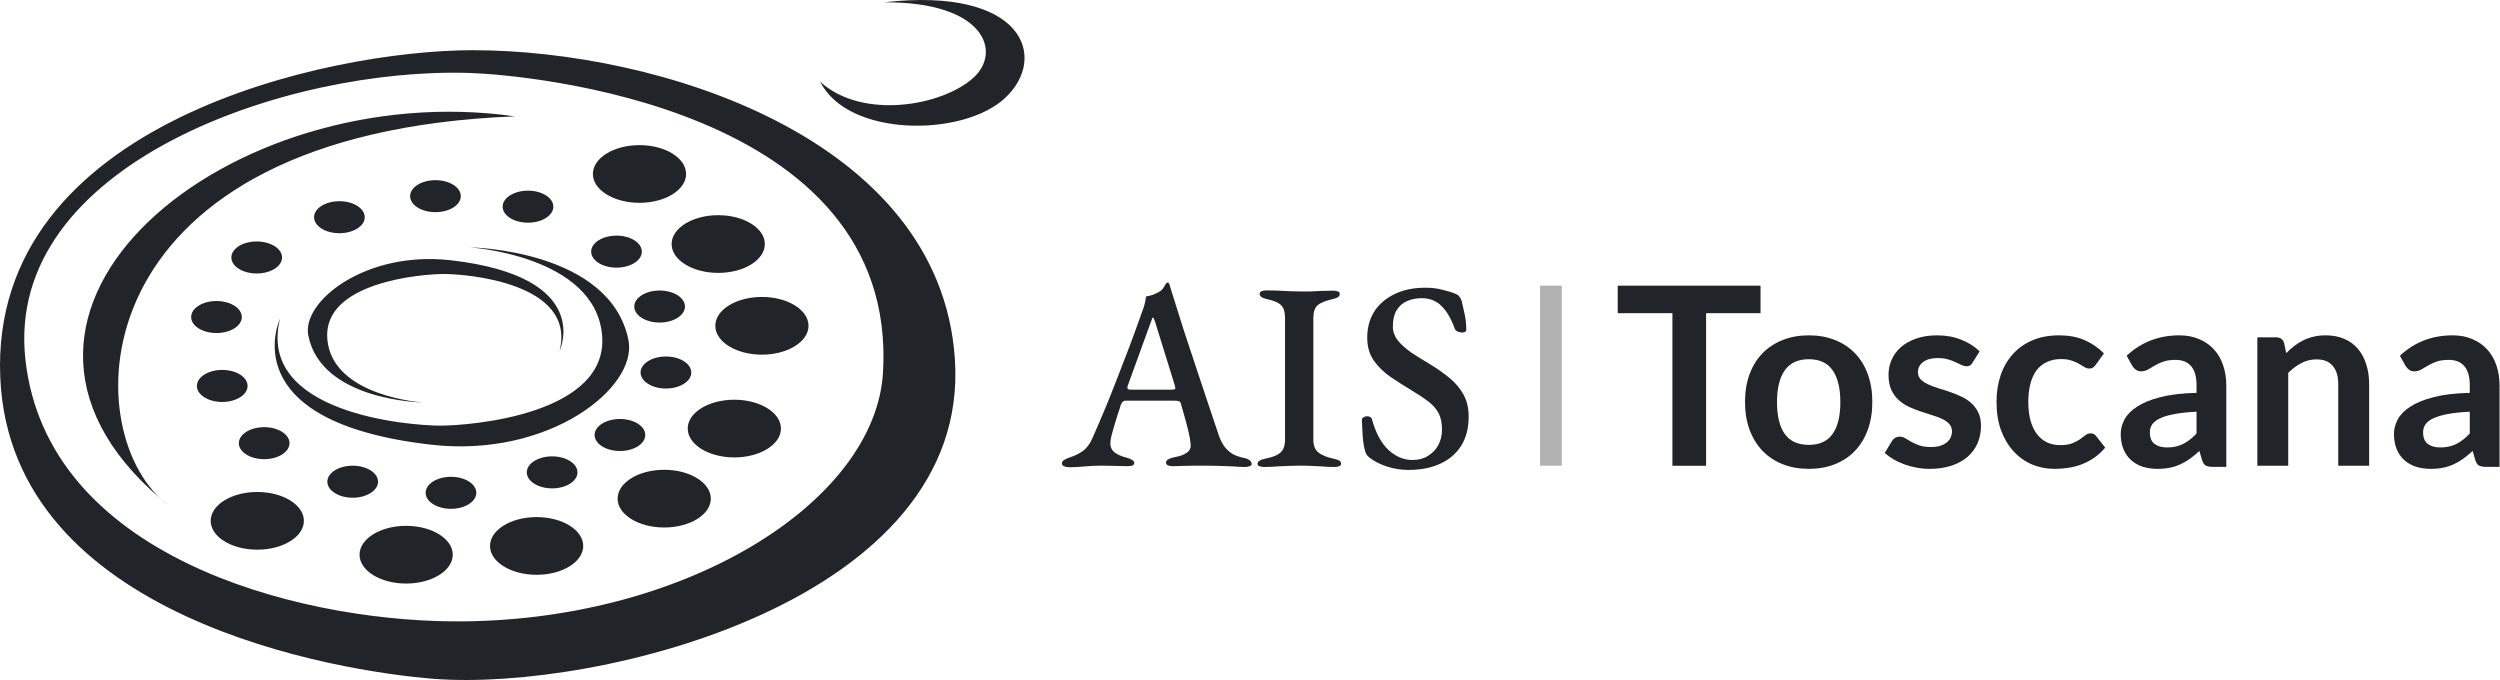 <svg width="125" height="34" viewBox="0 0 125 34" fill="none" xmlns="http://www.w3.org/2000/svg">
<path fill-rule="evenodd" clip-rule="evenodd" d="M23.631 2.51C32.836 2.51 46.98 6.844 47.743 17.929C48.585 30.042 29.891 34.576 21.7 33.942C16.985 33.577 0.523 30.959 0.013 18.866C-0.526 6.092 16.491 2.51 23.631 2.51ZM23.541 3.65C14.381 3.331 0.192 8.212 1.27 17.975C2.347 27.738 14.606 31.002 22.598 31.068C34.144 31.164 43.771 25.15 44.151 18.614C44.928 5.267 26.144 3.741 23.541 3.65ZM16.97 10.06C17.67 10.06 18.237 10.419 18.237 10.86C18.237 11.302 17.67 11.661 16.97 11.661C16.271 11.661 15.703 11.302 15.703 10.86C15.703 10.419 16.271 10.06 16.97 10.06ZM21.773 9.008C22.472 9.008 23.04 9.366 23.04 9.808C23.04 10.25 22.472 10.608 21.773 10.608C21.073 10.608 20.506 10.25 20.506 9.808C20.506 9.366 21.073 9.008 21.773 9.008ZM33.296 17.825C33.996 17.825 34.564 18.184 34.564 18.625C34.564 19.067 33.996 19.426 33.296 19.426C32.597 19.426 32.029 19.067 32.029 18.625C32.029 18.184 32.597 17.825 33.296 17.825ZM8.037 24.943C-2.992 15.505 11.529 3.788 25.741 5.818C4.253 6.661 3.751 20.971 8.037 24.943ZM8.037 24.943C8.158 25.046 8.282 25.15 8.409 25.253C8.281 25.158 8.157 25.054 8.037 24.943ZM30.997 20.949C31.697 20.949 32.264 21.308 32.264 21.75C32.264 22.191 31.697 22.55 30.997 22.55C30.298 22.55 29.73 22.191 29.73 21.75C29.73 21.308 30.298 20.949 30.997 20.949ZM13.209 21.358C13.908 21.358 14.476 21.717 14.476 22.158C14.476 22.6 13.908 22.959 13.209 22.959C12.51 22.959 11.942 22.6 11.942 22.158C11.942 21.717 12.51 21.358 13.209 21.358ZM32.98 14.526C33.68 14.526 34.248 14.885 34.248 15.326C34.248 15.768 33.68 16.127 32.98 16.127C32.281 16.127 31.713 15.768 31.713 15.326C31.713 14.885 32.281 14.526 32.98 14.526ZM26.399 9.533C27.099 9.533 27.667 9.892 27.667 10.334C27.667 10.775 27.099 11.134 26.399 11.134C25.7 11.134 25.132 10.775 25.132 10.334C25.132 9.892 25.7 9.533 26.399 9.533ZM30.825 11.781C31.524 11.781 32.092 12.14 32.092 12.582C32.092 13.024 31.524 13.382 30.825 13.382C30.125 13.382 29.558 13.024 29.558 12.582C29.558 12.14 30.125 11.781 30.825 11.781ZM12.835 12.073C13.535 12.073 14.103 12.432 14.103 12.874C14.103 13.315 13.535 13.674 12.835 13.674C12.136 13.674 11.568 13.315 11.568 12.874C11.568 12.432 12.136 12.073 12.835 12.073ZM10.824 15.051C11.523 15.051 12.091 15.41 12.091 15.852C12.091 16.294 11.523 16.652 10.824 16.652C10.124 16.652 9.557 16.294 9.557 15.852C9.557 15.41 10.124 15.051 10.824 15.051ZM11.111 18.496C11.811 18.496 12.379 18.855 12.379 19.297C12.379 19.739 11.811 20.098 11.111 20.098C10.412 20.098 9.844 19.739 9.844 19.297C9.844 18.855 10.412 18.496 11.111 18.496ZM27.606 22.818C28.306 22.818 28.874 23.177 28.874 23.618C28.874 24.06 28.306 24.419 27.606 24.419C26.907 24.419 26.339 24.06 26.339 23.618C26.339 23.177 26.907 22.818 27.606 22.818ZM22.549 23.84C23.248 23.84 23.816 24.198 23.816 24.64C23.816 25.082 23.248 25.441 22.549 25.441C21.849 25.441 21.282 25.082 21.282 24.64C21.282 24.198 21.849 23.84 22.549 23.84ZM17.635 23.285C18.334 23.285 18.902 23.644 18.902 24.085C18.902 24.527 18.334 24.886 17.635 24.886C16.935 24.886 16.367 24.527 16.367 24.085C16.367 23.644 16.935 23.285 17.635 23.285ZM36.716 19.986C38.002 19.986 39.047 20.632 39.047 21.428C39.047 22.224 38.002 22.871 36.716 22.871C35.43 22.871 34.386 22.224 34.386 21.428C34.386 20.632 35.43 19.986 36.716 19.986ZM26.831 25.854C28.117 25.854 29.161 26.501 29.161 27.297C29.161 28.093 28.117 28.74 26.831 28.74C25.544 28.74 24.5 28.093 24.5 27.297C24.5 26.501 25.544 25.854 26.831 25.854ZM23.488 12.368C23.488 12.368 30.515 12.464 31.424 17.009C31.898 19.378 27.455 22.904 21.569 22.236C11.53 21.098 14.004 15.933 14.004 15.933C12.808 20.673 20.46 21.281 22.014 21.281C23.568 21.281 30.462 20.713 30.103 16.743C29.745 12.773 23.488 12.368 23.488 12.368ZM21.137 20.123C21.137 20.123 16.07 20.054 15.415 16.778C15.073 15.072 18.277 12.53 22.521 13.011C29.76 13.832 27.977 17.554 27.977 17.554C28.839 14.138 23.321 13.7 22.201 13.7C21.08 13.7 16.108 14.109 16.367 16.97C16.625 19.832 21.137 20.123 21.137 20.123ZM20.307 26.292C21.593 26.292 22.638 26.939 22.638 27.735C22.638 28.531 21.593 29.178 20.307 29.178C19.021 29.178 17.977 28.531 17.977 27.735C17.977 26.939 19.021 26.292 20.307 26.292ZM38.096 14.847C39.382 14.847 40.426 15.493 40.426 16.29C40.426 17.086 39.382 17.733 38.096 17.733C36.809 17.733 35.765 17.086 35.765 16.29C35.765 15.493 36.809 14.847 38.096 14.847ZM31.974 7.256C33.261 7.256 34.305 7.902 34.305 8.699C34.305 9.495 33.261 10.141 31.974 10.141C30.688 10.141 29.644 9.495 29.644 8.699C29.644 7.902 30.688 7.256 31.974 7.256ZM35.911 10.759C37.198 10.759 38.242 11.406 38.242 12.202C38.242 12.999 37.198 13.645 35.911 13.645C34.625 13.645 33.581 12.999 33.581 12.202C33.581 11.406 34.625 10.759 35.911 10.759ZM33.21 23.489C34.496 23.489 35.541 24.136 35.541 24.932C35.541 25.728 34.496 26.375 33.21 26.375C31.924 26.375 30.88 25.728 30.88 24.932C30.88 24.136 31.924 23.489 33.21 23.489ZM12.864 24.599C14.15 24.599 15.194 25.245 15.194 26.042C15.194 26.838 14.15 27.484 12.864 27.484C11.578 27.484 10.534 26.838 10.534 26.042C10.534 25.245 11.578 24.599 12.864 24.599ZM44.196 0.116C51.163 -0.685 52.443 2.862 50.251 4.903C48.151 6.859 42.401 6.873 41.008 4.085C43.097 6.001 47.107 5.312 48.677 3.882C50.098 2.588 49.237 0.081 44.196 0.116Z" fill="#212529"/>
<path d="M70.43 23.496C70.057 23.496 69.705 23.443 69.376 23.335C69.047 23.237 68.744 23.085 68.468 22.879C68.433 22.843 68.393 22.803 68.348 22.758C68.313 22.705 68.286 22.651 68.268 22.597C68.206 22.392 68.162 22.137 68.135 21.832C68.117 21.52 68.104 21.242 68.095 21.001C68.095 20.938 68.121 20.893 68.175 20.866C68.228 20.831 68.29 20.813 68.362 20.813C68.424 20.813 68.473 20.826 68.508 20.853C68.553 20.871 68.584 20.911 68.602 20.974C68.789 21.654 69.065 22.163 69.429 22.503C69.794 22.834 70.19 23 70.617 23C70.92 23 71.178 22.933 71.391 22.799C71.614 22.665 71.787 22.486 71.912 22.262C72.037 22.029 72.099 21.77 72.099 21.484C72.099 21.144 72.041 20.866 71.925 20.652C71.81 20.437 71.641 20.245 71.418 20.075C71.196 19.905 70.92 19.721 70.591 19.525C70.235 19.31 69.883 19.086 69.536 18.854C69.198 18.621 68.918 18.348 68.695 18.035C68.473 17.722 68.362 17.337 68.362 16.881C68.362 16.398 68.473 15.973 68.695 15.607C68.927 15.231 69.26 14.936 69.696 14.721C70.132 14.497 70.657 14.386 71.271 14.386C71.592 14.386 71.881 14.421 72.139 14.493C72.406 14.555 72.619 14.623 72.779 14.694C72.859 14.721 72.922 14.766 72.966 14.828C73.02 14.891 73.06 14.967 73.086 15.056C73.131 15.244 73.18 15.463 73.233 15.714C73.287 15.964 73.313 16.219 73.313 16.479C73.313 16.577 73.242 16.626 73.1 16.626C73.02 16.626 72.944 16.608 72.873 16.573C72.802 16.537 72.757 16.492 72.739 16.438C72.561 15.938 72.339 15.557 72.072 15.298C71.814 15.039 71.485 14.909 71.084 14.909C70.817 14.909 70.573 14.958 70.35 15.056C70.137 15.146 69.963 15.298 69.83 15.513C69.705 15.718 69.643 15.991 69.643 16.331C69.643 16.573 69.723 16.801 69.883 17.015C70.052 17.221 70.275 17.422 70.55 17.619C70.835 17.807 71.151 18.004 71.498 18.21C71.863 18.433 72.192 18.666 72.486 18.907C72.779 19.149 73.011 19.426 73.18 19.739C73.349 20.044 73.433 20.41 73.433 20.84C73.433 21.403 73.309 21.886 73.06 22.289C72.811 22.682 72.459 22.982 72.005 23.188C71.56 23.393 71.035 23.496 70.43 23.496Z" fill="#212529"/>
<path d="M63.224 23.349C63.127 23.349 63.042 23.335 62.971 23.309C62.909 23.291 62.877 23.25 62.877 23.188C62.877 23.072 63.007 22.986 63.264 22.933C63.603 22.87 63.852 22.772 64.012 22.638C64.172 22.503 64.252 22.284 64.252 21.98V15.915C64.252 15.611 64.19 15.396 64.065 15.271C63.941 15.137 63.709 15.034 63.371 14.963C63.113 14.909 62.984 14.819 62.984 14.694C62.984 14.632 63.015 14.587 63.078 14.56C63.14 14.533 63.22 14.52 63.318 14.52C63.549 14.52 63.754 14.524 63.932 14.533C64.119 14.542 64.297 14.551 64.466 14.56C64.635 14.569 64.817 14.573 65.013 14.573C65.2 14.573 65.373 14.573 65.533 14.573C65.703 14.564 65.872 14.556 66.041 14.546C66.219 14.538 66.419 14.533 66.641 14.533C66.748 14.533 66.832 14.546 66.895 14.573C66.957 14.591 66.988 14.632 66.988 14.694C66.988 14.766 66.953 14.824 66.882 14.869C66.819 14.904 66.726 14.936 66.601 14.963C66.254 15.043 66.01 15.146 65.867 15.271C65.734 15.396 65.667 15.611 65.667 15.915V21.98C65.667 22.275 65.751 22.49 65.921 22.624C66.09 22.758 66.339 22.861 66.668 22.933C66.801 22.96 66.899 22.991 66.962 23.027C67.024 23.063 67.055 23.116 67.055 23.188C67.055 23.241 67.024 23.282 66.962 23.309C66.908 23.335 66.828 23.349 66.721 23.349C66.499 23.349 66.294 23.34 66.107 23.322C65.921 23.313 65.738 23.304 65.56 23.295C65.391 23.286 65.209 23.282 65.013 23.282C64.799 23.282 64.599 23.286 64.412 23.295C64.234 23.304 64.047 23.313 63.852 23.322C63.656 23.34 63.447 23.349 63.224 23.349Z" fill="#212529"/>
<path d="M53.469 23.362C53.363 23.362 53.274 23.344 53.203 23.309C53.131 23.282 53.096 23.237 53.096 23.174C53.096 23.103 53.131 23.045 53.203 23C53.274 22.955 53.371 22.91 53.496 22.866C53.736 22.794 53.954 22.687 54.15 22.544C54.346 22.401 54.506 22.181 54.631 21.886C54.871 21.341 55.093 20.822 55.298 20.33C55.503 19.829 55.698 19.337 55.885 18.854C56.072 18.371 56.263 17.874 56.459 17.364C56.655 16.846 56.855 16.295 57.06 15.714C57.14 15.508 57.198 15.338 57.233 15.204C57.269 15.061 57.291 14.936 57.3 14.828C57.416 14.802 57.522 14.775 57.62 14.748C57.718 14.712 57.825 14.663 57.941 14.6C58.047 14.546 58.127 14.47 58.181 14.372C58.243 14.265 58.292 14.189 58.328 14.144C58.345 14.135 58.363 14.131 58.381 14.131C58.408 14.122 58.43 14.135 58.448 14.171C58.474 14.216 58.492 14.265 58.501 14.318C58.519 14.372 58.537 14.43 58.554 14.493C58.759 15.146 58.968 15.812 59.182 16.492C59.404 17.163 59.622 17.82 59.836 18.465C60.049 19.109 60.25 19.708 60.436 20.263C60.623 20.808 60.783 21.287 60.917 21.698C61.015 21.994 61.13 22.222 61.264 22.383C61.397 22.535 61.54 22.651 61.691 22.732C61.842 22.803 62.007 22.857 62.185 22.893C62.318 22.919 62.416 22.96 62.478 23.013C62.55 23.067 62.585 23.13 62.585 23.201C62.585 23.255 62.55 23.291 62.478 23.309C62.416 23.335 62.336 23.349 62.238 23.349C62.096 23.349 61.909 23.34 61.678 23.322C61.446 23.313 61.206 23.304 60.957 23.295C60.708 23.286 60.481 23.282 60.276 23.282C60.107 23.282 59.92 23.282 59.716 23.282C59.511 23.282 59.315 23.286 59.128 23.295C58.95 23.304 58.795 23.309 58.661 23.309C58.554 23.309 58.466 23.295 58.394 23.268C58.332 23.233 58.301 23.188 58.301 23.134C58.301 23.063 58.341 23.004 58.421 22.96C58.501 22.915 58.595 22.884 58.701 22.866C59.004 22.812 59.222 22.732 59.355 22.624C59.498 22.517 59.556 22.374 59.529 22.195C59.52 22.043 59.489 21.855 59.435 21.631C59.382 21.399 59.32 21.157 59.249 20.907C59.177 20.647 59.111 20.41 59.048 20.196C59.031 20.124 58.999 20.079 58.955 20.061C58.91 20.044 58.835 20.035 58.728 20.035H56.259C56.214 20.035 56.174 20.052 56.139 20.088C56.103 20.115 56.068 20.173 56.032 20.263C56.005 20.37 55.961 20.509 55.898 20.679C55.845 20.84 55.792 21.014 55.738 21.202C55.685 21.381 55.636 21.551 55.592 21.712C55.556 21.864 55.534 21.976 55.525 22.047C55.498 22.271 55.551 22.45 55.685 22.584C55.827 22.709 56.036 22.808 56.312 22.879C56.579 22.951 56.713 23.04 56.713 23.148C56.713 23.21 56.677 23.255 56.606 23.282C56.544 23.3 56.459 23.309 56.352 23.309C56.183 23.309 55.987 23.304 55.765 23.295C55.543 23.286 55.307 23.282 55.058 23.282C54.773 23.282 54.497 23.295 54.23 23.322C53.963 23.349 53.71 23.362 53.469 23.362ZM56.633 19.484H58.581C58.706 19.484 58.768 19.462 58.768 19.417C58.768 19.39 58.764 19.368 58.755 19.35C58.755 19.332 58.75 19.305 58.741 19.27L57.754 16.09C57.709 15.947 57.674 15.875 57.647 15.875C57.629 15.875 57.598 15.942 57.553 16.076L56.392 19.27C56.375 19.323 56.366 19.359 56.366 19.377C56.366 19.422 56.388 19.453 56.432 19.471C56.486 19.48 56.553 19.484 56.633 19.484Z" fill="#212529"/>
<path d="M124.977 23.342H124.291C124.147 23.342 124.034 23.321 123.952 23.279C123.87 23.233 123.808 23.143 123.767 23.009L123.631 22.549C123.47 22.696 123.312 22.826 123.156 22.94C123.003 23.049 122.845 23.141 122.68 23.216C122.516 23.292 122.341 23.349 122.155 23.386C121.97 23.424 121.764 23.443 121.538 23.443C121.27 23.443 121.024 23.407 120.797 23.336C120.571 23.261 120.375 23.149 120.211 23.003C120.05 22.856 119.925 22.673 119.834 22.455C119.744 22.237 119.698 21.983 119.698 21.694C119.698 21.451 119.76 21.211 119.883 20.977C120.011 20.737 120.221 20.523 120.513 20.335C120.805 20.142 121.194 19.982 121.68 19.857C122.166 19.731 122.769 19.659 123.489 19.643V19.265C123.489 18.833 123.398 18.514 123.217 18.309C123.04 18.099 122.781 17.994 122.439 17.994C122.192 17.994 121.987 18.023 121.822 18.082C121.657 18.141 121.513 18.208 121.39 18.284C121.27 18.355 121.159 18.42 121.056 18.479C120.954 18.537 120.84 18.567 120.717 18.567C120.614 18.567 120.526 18.539 120.451 18.485C120.377 18.43 120.318 18.363 120.272 18.284L119.995 17.787C120.723 17.107 121.602 16.767 122.631 16.767C123.001 16.767 123.33 16.83 123.619 16.956C123.911 17.078 124.158 17.25 124.359 17.472C124.561 17.69 124.713 17.952 124.816 18.258C124.923 18.565 124.977 18.9 124.977 19.265V23.342ZM122.013 22.373C122.17 22.373 122.314 22.359 122.446 22.329C122.577 22.3 122.701 22.256 122.816 22.197C122.935 22.138 123.049 22.067 123.156 21.983C123.267 21.895 123.378 21.792 123.489 21.675V20.586C123.044 20.607 122.672 20.647 122.371 20.706C122.075 20.761 121.836 20.832 121.655 20.92C121.474 21.008 121.345 21.111 121.266 21.228C121.192 21.346 121.155 21.474 121.155 21.612C121.155 21.885 121.233 22.08 121.39 22.197C121.55 22.315 121.758 22.373 122.013 22.373Z" fill="#212529"/>
<path d="M112.867 23.288V16.867H113.811C114.011 16.867 114.143 16.961 114.205 17.149L114.311 17.656C114.441 17.522 114.576 17.401 114.718 17.293C114.864 17.184 115.016 17.09 115.174 17.011C115.337 16.932 115.51 16.871 115.693 16.83C115.876 16.788 116.076 16.767 116.293 16.767C116.643 16.767 116.954 16.828 117.225 16.949C117.496 17.065 117.721 17.232 117.9 17.449C118.083 17.662 118.221 17.919 118.312 18.219C118.408 18.515 118.456 18.843 118.456 19.201V23.288H116.912V19.201C116.912 18.809 116.82 18.507 116.637 18.294C116.458 18.077 116.187 17.969 115.824 17.969C115.558 17.969 115.307 18.029 115.074 18.15C114.841 18.271 114.62 18.436 114.411 18.645V23.288H112.867Z" fill="#212529"/>
<path d="M111.315 23.342H110.629C110.485 23.342 110.372 23.321 110.29 23.279C110.208 23.233 110.146 23.143 110.105 23.009L109.969 22.549C109.808 22.696 109.65 22.826 109.493 22.94C109.341 23.049 109.183 23.141 109.018 23.216C108.853 23.292 108.678 23.349 108.493 23.386C108.308 23.424 108.102 23.443 107.876 23.443C107.608 23.443 107.361 23.407 107.135 23.336C106.909 23.261 106.713 23.149 106.549 23.003C106.388 22.856 106.263 22.673 106.172 22.455C106.081 22.237 106.036 21.983 106.036 21.694C106.036 21.451 106.098 21.211 106.221 20.977C106.349 20.737 106.559 20.523 106.851 20.335C107.143 20.142 107.532 19.982 108.018 19.857C108.504 19.731 109.107 19.659 109.827 19.643V19.265C109.827 18.833 109.736 18.514 109.555 18.309C109.378 18.099 109.119 17.994 108.777 17.994C108.53 17.994 108.325 18.023 108.16 18.082C107.995 18.141 107.851 18.208 107.728 18.284C107.608 18.355 107.497 18.42 107.394 18.479C107.291 18.537 107.178 18.567 107.055 18.567C106.952 18.567 106.863 18.539 106.789 18.485C106.715 18.43 106.656 18.363 106.61 18.284L106.332 17.787C107.061 17.107 107.94 16.767 108.969 16.767C109.339 16.767 109.668 16.83 109.956 16.956C110.249 17.078 110.496 17.25 110.697 17.472C110.899 17.69 111.051 17.952 111.154 18.258C111.261 18.565 111.315 18.9 111.315 19.265V23.342ZM108.351 22.373C108.508 22.373 108.652 22.359 108.783 22.329C108.915 22.3 109.039 22.256 109.154 22.197C109.273 22.138 109.386 22.067 109.493 21.983C109.605 21.895 109.716 21.792 109.827 21.675V20.586C109.382 20.607 109.01 20.647 108.709 20.706C108.413 20.761 108.174 20.832 107.993 20.92C107.812 21.008 107.682 21.111 107.604 21.228C107.53 21.346 107.493 21.474 107.493 21.612C107.493 21.885 107.571 22.08 107.728 22.197C107.888 22.315 108.096 22.373 108.351 22.373Z" fill="#212529"/>
<path d="M104.789 18.239C104.743 18.298 104.697 18.344 104.651 18.378C104.609 18.411 104.546 18.428 104.462 18.428C104.383 18.428 104.305 18.405 104.23 18.359C104.154 18.308 104.064 18.253 103.96 18.195C103.855 18.131 103.729 18.077 103.583 18.03C103.44 17.98 103.262 17.954 103.049 17.954C102.777 17.954 102.538 18.005 102.333 18.106C102.127 18.203 101.956 18.344 101.818 18.529C101.684 18.715 101.583 18.94 101.516 19.205C101.449 19.466 101.415 19.763 101.415 20.096C101.415 20.441 101.451 20.748 101.522 21.018C101.598 21.287 101.704 21.515 101.843 21.7C101.981 21.881 102.148 22.02 102.345 22.117C102.542 22.209 102.764 22.256 103.011 22.256C103.258 22.256 103.457 22.226 103.608 22.167C103.763 22.104 103.893 22.037 103.997 21.965C104.102 21.889 104.192 21.822 104.267 21.763C104.347 21.7 104.435 21.668 104.531 21.668C104.657 21.668 104.751 21.717 104.814 21.814L105.26 22.382C105.088 22.584 104.902 22.755 104.701 22.893C104.5 23.028 104.29 23.138 104.073 23.222C103.859 23.302 103.637 23.359 103.407 23.392C103.176 23.426 102.948 23.443 102.722 23.443C102.324 23.443 101.949 23.369 101.598 23.222C101.246 23.07 100.938 22.851 100.674 22.565C100.415 22.279 100.207 21.929 100.052 21.517C99.902 21.1 99.826 20.626 99.826 20.096C99.826 19.62 99.893 19.18 100.027 18.776C100.165 18.367 100.366 18.016 100.63 17.721C100.894 17.422 101.221 17.188 101.61 17.02C102 16.851 102.448 16.767 102.955 16.767C103.436 16.767 103.857 16.845 104.217 17.001C104.582 17.157 104.908 17.38 105.197 17.67L104.789 18.239Z" fill="#212529"/>
<path d="M98.629 18.13C98.587 18.197 98.543 18.246 98.497 18.275C98.451 18.3 98.392 18.313 98.321 18.313C98.246 18.313 98.164 18.292 98.076 18.25C97.992 18.208 97.894 18.162 97.781 18.111C97.668 18.056 97.538 18.008 97.391 17.966C97.249 17.924 97.079 17.903 96.882 17.903C96.577 17.903 96.336 17.968 96.16 18.099C95.984 18.229 95.896 18.399 95.896 18.61C95.896 18.748 95.94 18.866 96.028 18.963C96.12 19.055 96.24 19.137 96.386 19.209C96.537 19.281 96.707 19.346 96.895 19.405C97.084 19.459 97.276 19.52 97.473 19.588C97.67 19.655 97.863 19.733 98.051 19.821C98.24 19.905 98.407 20.015 98.554 20.149C98.704 20.28 98.824 20.437 98.912 20.622C99.004 20.808 99.05 21.03 99.05 21.291C99.05 21.603 98.993 21.891 98.88 22.156C98.767 22.417 98.602 22.644 98.384 22.837C98.166 23.026 97.896 23.176 97.574 23.285C97.255 23.39 96.889 23.443 96.474 23.443C96.252 23.443 96.034 23.422 95.821 23.38C95.611 23.342 95.408 23.287 95.211 23.216C95.019 23.144 94.838 23.06 94.671 22.963C94.507 22.867 94.363 22.762 94.237 22.648L94.595 22.055C94.641 21.983 94.696 21.929 94.759 21.891C94.822 21.853 94.901 21.834 94.998 21.834C95.094 21.834 95.184 21.861 95.268 21.916C95.356 21.971 95.456 22.029 95.569 22.093C95.682 22.156 95.814 22.215 95.965 22.269C96.12 22.324 96.315 22.351 96.549 22.351C96.734 22.351 96.891 22.33 97.021 22.288C97.155 22.242 97.264 22.183 97.347 22.112C97.435 22.04 97.498 21.958 97.536 21.866C97.578 21.769 97.599 21.67 97.599 21.569C97.599 21.418 97.553 21.293 97.46 21.197C97.373 21.1 97.253 21.016 97.102 20.944C96.956 20.873 96.786 20.81 96.593 20.755C96.405 20.696 96.21 20.633 96.009 20.566C95.812 20.498 95.618 20.421 95.425 20.332C95.236 20.24 95.067 20.124 94.916 19.985C94.769 19.846 94.65 19.676 94.558 19.474C94.47 19.272 94.426 19.028 94.426 18.742C94.426 18.477 94.478 18.225 94.583 17.985C94.688 17.745 94.841 17.537 95.041 17.36C95.247 17.179 95.5 17.036 95.802 16.931C96.108 16.822 96.459 16.767 96.857 16.767C97.301 16.767 97.706 16.841 98.07 16.988C98.434 17.135 98.738 17.329 98.981 17.569L98.629 18.13Z" fill="#212529"/>
<path d="M90.443 16.767C90.924 16.767 91.359 16.845 91.747 17.001C92.14 17.157 92.475 17.378 92.751 17.664C93.027 17.95 93.24 18.3 93.391 18.712C93.541 19.125 93.616 19.586 93.616 20.096C93.616 20.609 93.541 21.072 93.391 21.485C93.24 21.898 93.027 22.249 92.751 22.54C92.475 22.83 92.14 23.053 91.747 23.209C91.359 23.365 90.924 23.443 90.443 23.443C89.962 23.443 89.525 23.365 89.132 23.209C88.739 23.053 88.403 22.83 88.123 22.54C87.847 22.249 87.631 21.898 87.477 21.485C87.326 21.072 87.251 20.609 87.251 20.096C87.251 19.586 87.326 19.125 87.477 18.712C87.631 18.3 87.847 17.95 88.123 17.664C88.403 17.378 88.739 17.157 89.132 17.001C89.525 16.845 89.962 16.767 90.443 16.767ZM90.443 22.243C90.978 22.243 91.373 22.062 91.628 21.7C91.888 21.338 92.017 20.807 92.017 20.108C92.017 19.409 91.888 18.877 91.628 18.51C91.373 18.144 90.978 17.961 90.443 17.961C89.9 17.961 89.498 18.146 89.239 18.517C88.98 18.883 88.85 19.413 88.85 20.108C88.85 20.803 88.98 21.334 89.239 21.7C89.498 22.062 89.9 22.243 90.443 22.243Z" fill="#212529"/>
<path d="M88.027 14.283V15.659H85.305V23.288H83.621V15.659H80.886V14.283H88.027Z" fill="#212529"/>
<path d="M77.004 14.283H78.091V23.288H77.004V14.283Z" fill="#B3B2B2"/>
</svg>
